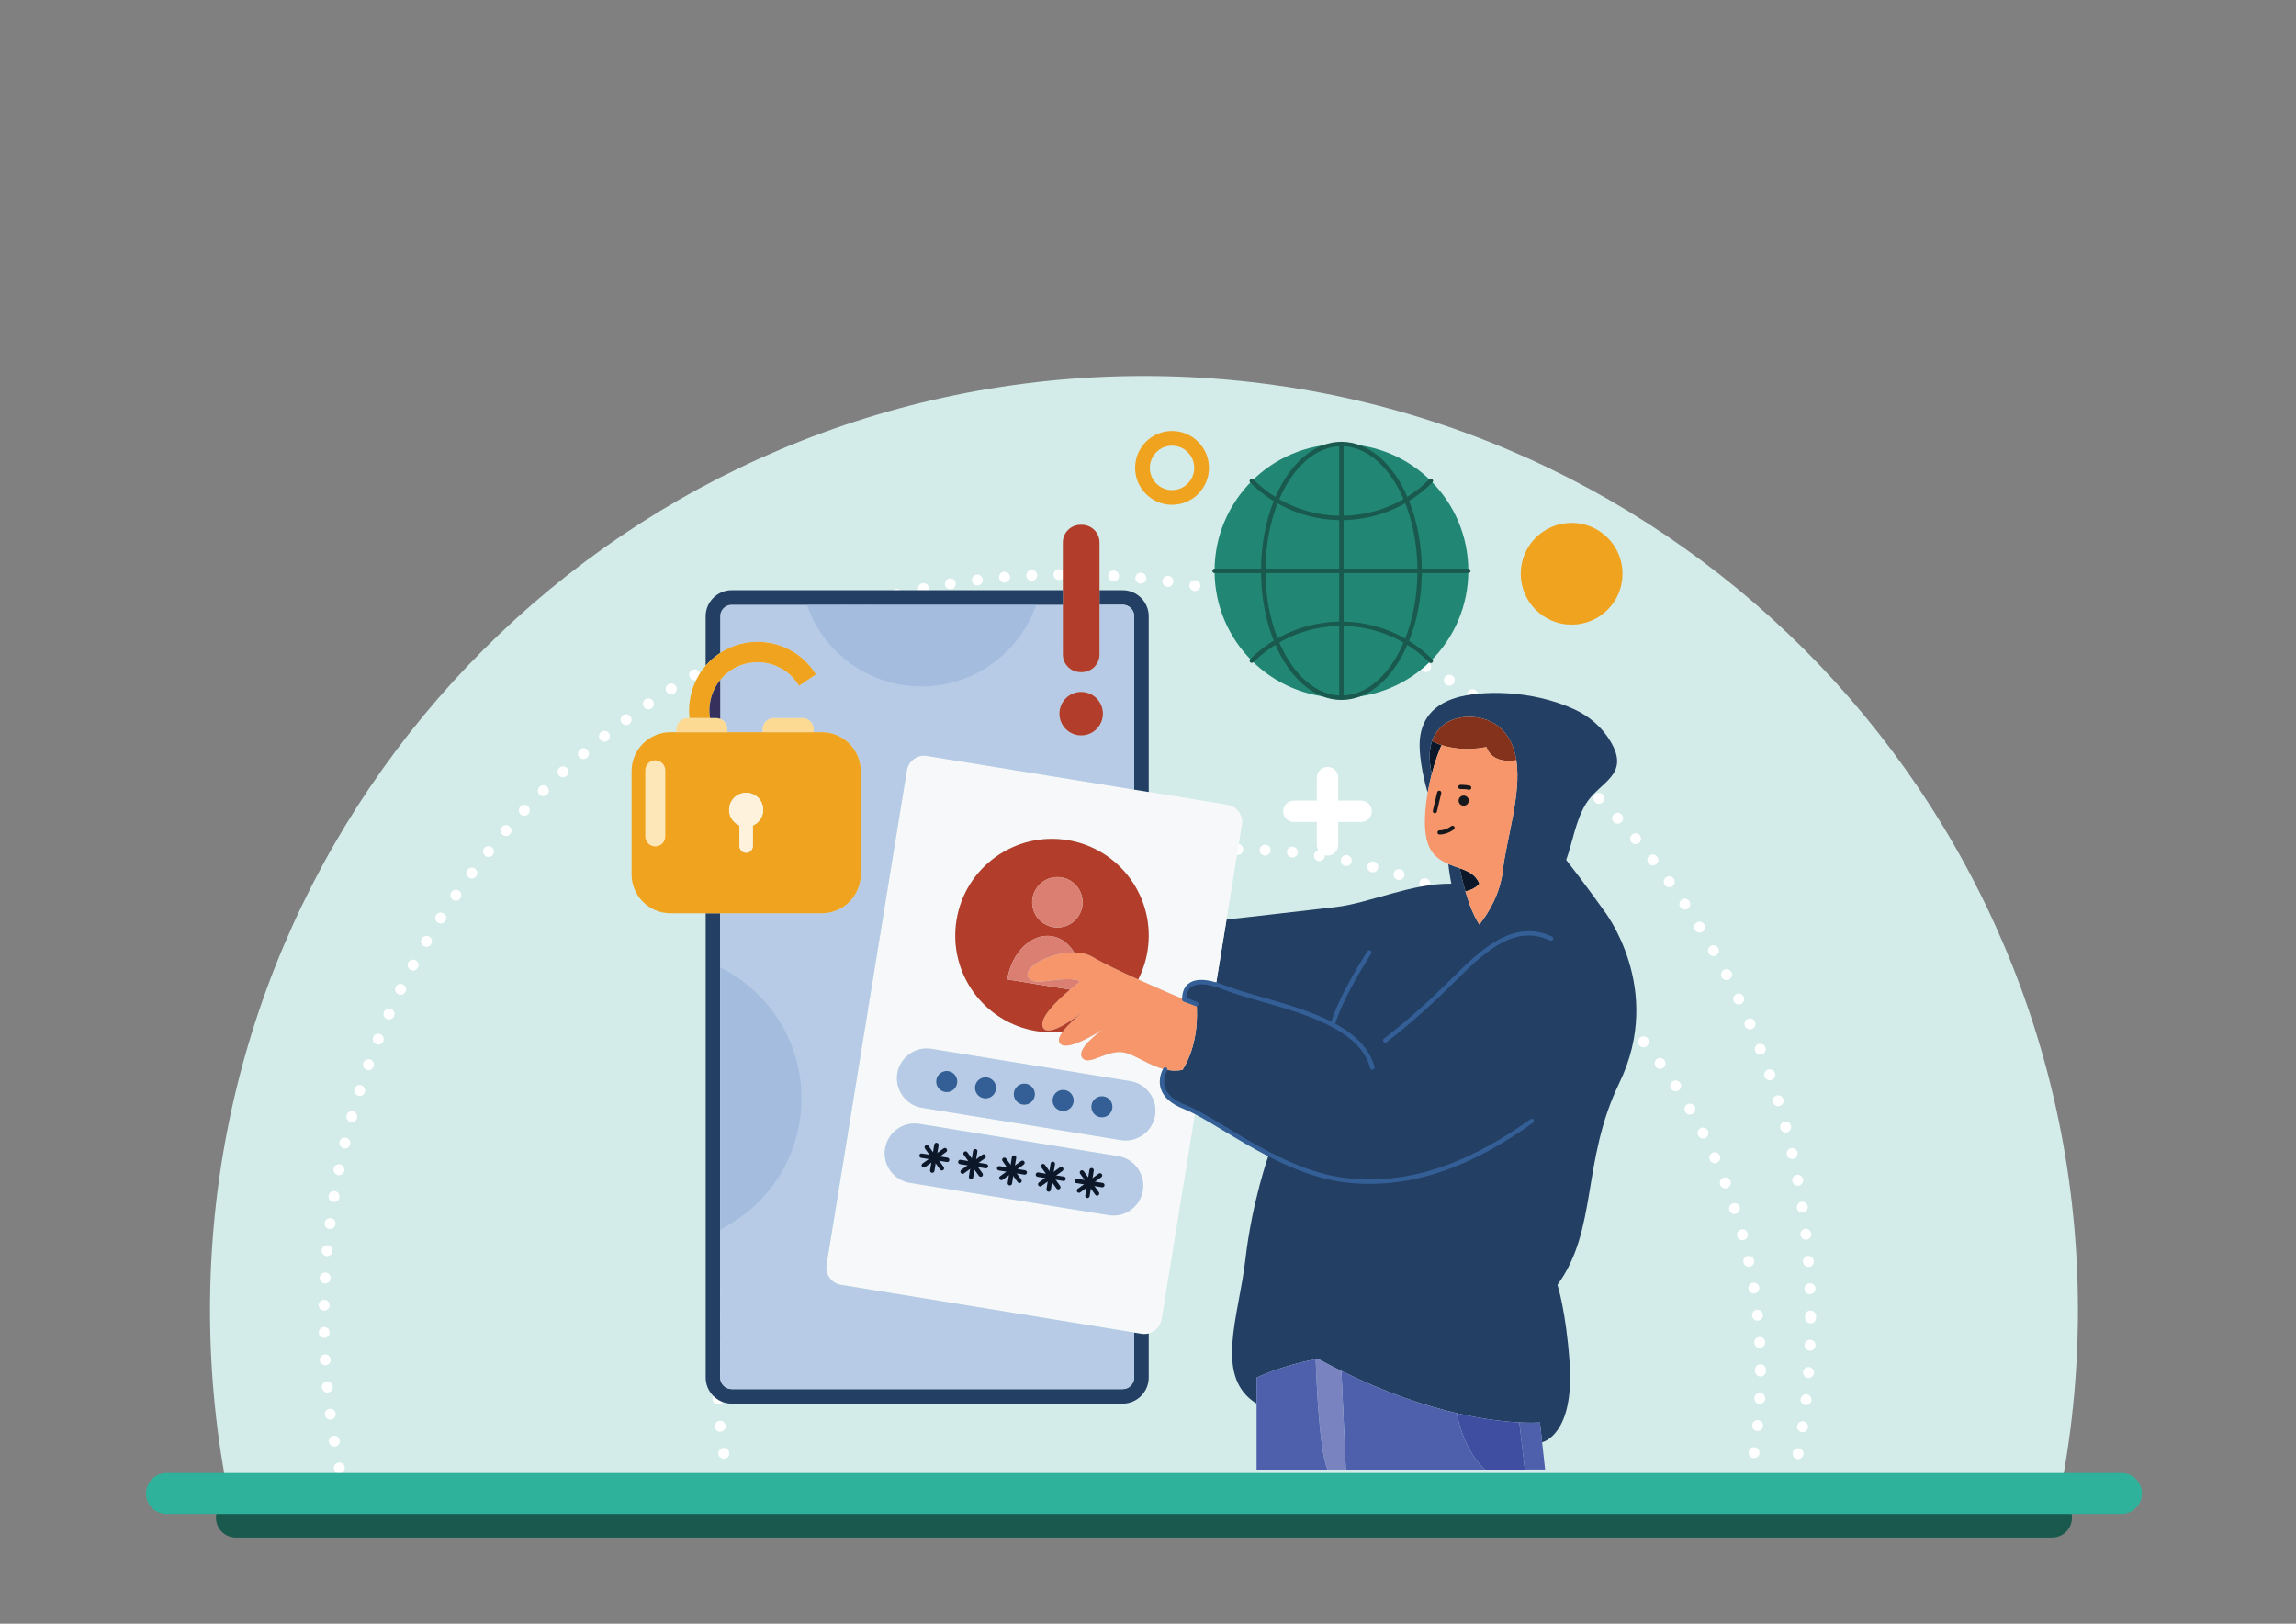<?xml version="1.0" encoding="UTF-8"?><svg xmlns="http://www.w3.org/2000/svg" xmlns:xlink="http://www.w3.org/1999/xlink" viewBox="0 0 841.89 595.28"><rect x="0" y="0" width="841.89" height="595.28" fill="#808080" stroke="none"/><defs><style>.cls-1,.cls-2,.cls-3,.cls-4,.cls-5,.cls-6,.cls-7,.cls-8,.cls-9{fill:none;}.cls-2{clip-path:url(#clippath-1);}.cls-3{isolation:isolate;}.cls-4{stroke-dasharray:0 0 0 10.01;}.cls-4,.cls-5,.cls-6,.cls-7,.cls-9{stroke-linecap:round;stroke-miterlimit:10;}.cls-4,.cls-7{stroke:#fff;stroke-width:4px;}.cls-10{fill:#f7f8f9;}.cls-11{fill:#f7966b;}.cls-12{fill:#fef2dc;}.cls-13{fill:#fff;}.cls-14{fill:#f0a31f;}.cls-15{fill:#fde6b7;}.cls-16{fill:#fdda93;}.cls-17{fill:#b7cbe6;}.cls-18{fill:#335f96;}.cls-19{fill:#b13d2a;}.cls-20,.cls-21,.cls-22{fill:#d3ece9;}.cls-23{fill:#dc7f73;}.cls-24{fill:#17181b;}.cls-25{fill:#233f64;}.cls-26{fill:#228674;}.cls-27{fill:#36305c;}.cls-28{fill:#3f4ea1;}.cls-29{fill:#0c1829;}.cls-30{fill:#19594e;}.cls-31{fill:#7883c0;}.cls-32{fill:#84321b;}.cls-33{fill:#4e5fab;}.cls-5{stroke:#17181b;stroke-width:1.53px;}.cls-21,.cls-22{mix-blend-mode:multiply;}.cls-6{stroke:#2fb29b;stroke-width:15px;}.cls-22{opacity:.44;}.cls-7{stroke-dasharray:0 0 0 10.01;}.cls-8{clip-path:url(#clippath);}.cls-34{fill:#94b2d8;opacity:.54;}.cls-9{stroke:#19594e;stroke-width:14.6px;}</style><clipPath id="clippath"><rect class="cls-1" x=".1" y="-.08" width="841.68" height="595.44"/></clipPath><clipPath id="clippath-1"><path class="cls-1" d="m761.93,480.3c0,26.62-3.03,52.53-8.78,77.4H85.79c-5.74-24.87-8.78-50.78-8.78-77.4,0-189.14,153.32-342.46,342.46-342.46s342.46,153.32,342.46,342.46Z"/></clipPath></defs><g class="cls-3"><g id="Background"><g class="cls-8"><g class="cls-2"><path class="cls-20" d="m761.93,480.3c0,26.62-3.03,52.53-8.78,77.4H85.79c-5.74-24.87-8.78-50.78-8.78-77.4,0-189.14,153.32-342.46,342.46-342.46s342.46,153.32,342.46,342.46Z"/><circle class="cls-22" cx="391.78" cy="482.17" r="270.8"/><circle class="cls-7" cx="391.36" cy="483.17" r="272.54"/><circle class="cls-21" cx="454.57" cy="501.96" r="190.03"/><circle class="cls-4" cx="454.27" cy="502.66" r="191.26"/></g><line class="cls-9" x1="86.49" y1="556.4" x2="752.45" y2="556.4"/><polyline class="cls-6" points="777.89 547.54 750.61 547.54 92.99 547.54 61.04 547.54"/></g><circle class="cls-14" cx="576.28" cy="210.35" r="18.66"/><path class="cls-13" d="m499.1,293.51h-8.41v-8.41c0-2.15-1.76-3.92-3.92-3.92s-3.92,1.76-3.92,3.92v8.41h-8.41c-2.15,0-3.92,1.76-3.92,3.92s1.76,3.92,3.92,3.92h8.41v8.41c0,2.15,1.76,3.92,3.92,3.92s3.92-1.76,3.92-3.92v-8.41h8.41c2.15,0,3.92-1.76,3.92-3.92s-1.76-3.92-3.92-3.92Z"/><path class="cls-14" d="m429.76,185.07c-7.46,0-13.54-6.07-13.54-13.54s6.07-13.54,13.54-13.54,13.54,6.07,13.54,13.54-6.07,13.54-13.54,13.54Zm0-21.68c-4.49,0-8.14,3.65-8.14,8.14s3.65,8.14,8.14,8.14,8.14-3.65,8.14-8.14-3.65-8.14-8.14-8.14Z"/><path class="cls-29" d="m527,277.19c-.72,2.01-1.39,4.22-1.99,6.51-1.15-4.97-.97-8.95.1-12.04,0,0,1.22.77,3.5,1.51h0c-.19.38-.36.76-.52,1.15-.37.9-.73,1.85-1.09,2.86Z"/><path class="cls-25" d="m438.76,368.06h-.12c-1.44-.52-2.88-1.08-4.31-1.64h0c-.03-.27-.94-9.23,11.53-5.44l3.89-23.9c-.01.09,27.43-3.08,39.94-4.53,12.51-1.44,27.84-8.79,42.48-8.57-.79-3.97-1.1-7.21-1.1-7.21,1.41.6,2.84,1.06,4.21,1.55,0,0,.7,3.84,2.05,8.48,1.2,4.12,2.92,8.88,5.13,12.14,3.48-4.43,7.66-11.38,8.63-20.04,1.25-11.18,6.81-27.71,4.91-40.21-.76-4.98-2.7-9.32-6.57-12.42-6.77-5.42-20.69-5.15-24.32,5.38-1.07,3.09-1.25,7.07-.1,12.04h0c-.59,2.23-1.1,4.55-1.51,6.86,0,0-2.73-8.58-2.95-16.66-.22-8.08,3.27-15.04,13.4-18.09,8.75-2.63,27.24-3.12,43.34,4.26,5.53,2.54,10.25,6.64,13.33,11.89,7.28,12.39-4.27,14.72-9.19,22.87-3.74,6.2-4.84,14.21-7.15,20.43,6.39,8.1,13.76,18.46,13.76,18.46,0,0,22.57,28.56,5.71,63.37-13.9,28.71-7.83,53.71-22.67,73.96,0,0,3.12,9.56,4.45,28.31,1.9,26.93-10.08,29.41-10.08,29.41l-.79-7.23h0c-1.57.08-4.11.13-7.53-.04-5.5-.28-13.29-1.14-23-3.4-11.56-2.7-25.84-7.39-42.26-15.46-2.83-1.39-5.72-2.88-8.67-4.48-.26.05-.52.09-.77.15-13.11,2.51-21.67,6.78-21.67,6.78v9.52c-15.77-9.79-6.52-31.82-4.08-53.03,2.45-21.22,8.61-38.42,8.61-38.42-10.57-5.47-19.91-11.88-27.01-15.53-1.41-.72-2.73-1.34-3.95-1.81-12.56-4.9-7.05-13.71-7.05-13.71,1.97.44,4.04.57,6.23.17l.06.04c5.63-8.91,5.55-19.63,5.19-24.25h0Z"/><path class="cls-33" d="m565.46,528.76l1.1,10.03h-7.44l-1.99-17.19v-.12c3.42.17,5.96.12,7.54.04h0s.79,7.24.79,7.24Z"/><path class="cls-28" d="m557.13,521.61l1.99,17.19h-14.69c-8.16-7.71-10.3-20.71-10.3-20.71,9.71,2.26,17.5,3.12,23,3.4v.12Z"/><path class="cls-32" d="m545.02,273.9c-7.4,1.45-13.04.38-16.4-.72h0c-2.28-.75-3.5-1.52-3.5-1.52,3.62-10.54,17.55-10.8,24.32-5.38,3.87,3.1,5.81,7.44,6.57,12.42-2.61.45-8.89.88-10.98-4.79h0Z"/><path class="cls-33" d="m544.44,538.8h-50.95l-1.62-36.17c16.42,8.07,30.7,12.76,42.26,15.46,0,0,2.15,13,10.3,20.71Z"/><path class="cls-29" d="m542.46,323.98s-1.52,2.04-4.94,2.77l-.19.05c-1.35-4.64-2.05-8.48-2.05-8.48,3.1,1.1,5.87,2.35,7.18,5.66Z"/><path class="cls-26" d="m538.4,209.29h-17.86c0-9.62-1.8-18.56-4.88-25.98,3.29-1.96,6.32-4.32,9.01-7.01,8.48,8.43,13.73,20.09,13.73,33Z"/><path class="cls-26" d="m538.4,209.29h0c0,12.9-5.25,24.57-13.73,33-2.7-2.69-5.72-5.05-9.01-7.01,3.08-7.42,4.88-16.36,4.88-25.98h17.85Z"/><path class="cls-11" d="m556,278.67c-2.61.45-8.89.88-10.98-4.79h0c-7.4,1.44-13.04.37-16.4-.73-.19.37-.36.76-.52,1.15-.37.9-.73,1.86-1.09,2.86-.72,2.01-1.39,4.22-2,6.52h0c-.59,2.23-1.1,4.55-1.51,6.87-1.54,8.72-1.61,17.49,1.63,21.8,1.67,2.22,3.76,3.48,5.94,4.42,1.41.6,2.84,1.06,4.21,1.55,3.1,1.1,5.87,2.35,7.18,5.66,0,0-1.52,2.04-4.94,2.77l-.19.05c1.2,4.13,2.92,8.88,5.13,12.15,3.48-4.43,7.66-11.38,8.63-20.04,1.25-11.18,6.82-27.72,4.91-40.23Z"/><path class="cls-26" d="m520.54,209.29h-28.67v-19.41c8.7-.01,16.83-2.4,23.79-6.57,3.08,7.42,4.88,16.36,4.88,25.98Z"/><path class="cls-26" d="m491.87,209.29h28.67c0,9.62-1.8,18.56-4.88,25.98-6.96-4.17-15.09-6.56-23.79-6.57v-19.41Z"/><path class="cls-26" d="m524.67,176.29c-2.7,2.69-5.72,5.05-9.01,7.01-5.15-12.39-13.88-20.54-23.78-20.54,12.79,0,24.39,5.17,32.8,13.53Z"/><path class="cls-26" d="m515.66,235.27c3.29,1.96,6.32,4.32,9.01,7.01-8.41,8.36-20.01,13.53-32.8,13.53,9.9,0,18.63-8.15,23.78-20.54Z"/><path class="cls-26" d="m491.88,162.77c9.9,0,18.63,8.15,23.78,20.54-6.96,4.17-15.09,6.56-23.79,6.57v-27.11h0Z"/><path class="cls-26" d="m515.66,235.27c-5.15,12.39-13.88,20.54-23.78,20.54h0v-27.11c8.7.01,16.83,2.4,23.79,6.57Z"/><path class="cls-31" d="m491.88,502.63l1.62,36.17h-6.71c-3.31-7.41-4.28-38.13-4.35-40.51.25-.05.51-.1.77-.15,2.95,1.6,5.84,3.09,8.67,4.48Z"/><path class="cls-26" d="m491.87,228.7v27.11h-.01c-9.92,0-18.66-8.18-23.8-20.6h0c6.95-4.14,15.07-6.51,23.75-6.51h.06Z"/><path class="cls-26" d="m491.87,209.29v19.41h-.06c-8.68,0-16.8,2.37-23.75,6.51h0c-3.07-7.41-4.86-16.33-4.86-25.92h28.67Z"/><path class="cls-26" d="m491.87,189.88v19.41h-28.67c0-9.6,1.79-18.51,4.86-25.92h0c6.95,4.14,15.07,6.51,23.75,6.51h.06Z"/><path class="cls-26" d="m491.87,162.77v27.11h-.06c-8.68,0-16.8-2.37-23.75-6.51h0c5.15-12.42,13.89-20.6,23.8-20.6h.01Z"/><path class="cls-33" d="m486.78,538.8h-26.02v-33.72s8.57-4.28,21.67-6.78c.07,2.37,1.04,33.1,4.35,40.51Z"/><path class="cls-26" d="m459.01,176.36c8.41-8.39,20.02-13.59,32.85-13.59-9.92,0-18.66,8.18-23.8,20.6-3.31-1.96-6.34-4.32-9.05-7.01Z"/><path class="cls-26" d="m491.86,255.81c-12.83,0-24.45-5.2-32.85-13.59,2.71-2.69,5.74-5.05,9.05-7.01,5.15,12.42,13.89,20.6,23.8,20.6Z"/><path class="cls-26" d="m468.06,183.37c-3.07,7.41-4.86,16.33-4.86,25.92h-17.85c0-12.87,5.22-24.51,13.66-32.93,2.71,2.69,5.74,5.05,9.05,7.01Z"/><path class="cls-26" d="m463.2,209.29c0,9.6,1.79,18.51,4.86,25.92-3.31,1.96-6.34,4.32-9.05,7.01-8.44-8.42-13.66-20.06-13.66-32.93h17.85Z"/><path class="cls-10" d="m450.11,295.05c3.47.56,5.84,3.87,5.27,7.33l-5.63,34.69-3.89,23.9c-12.48-3.78-11.56,5.17-11.53,5.43-2.02-.79-4.03-1.63-6.03-2.49-3.22-1.4-7.08-3.09-10.93-4.84,1.62-3.19,2.79-6.68,3.39-10.4,3.14-19.33-9.99-37.55-29.32-40.7-19.34-3.14-37.56,9.98-40.7,29.32-3.14,19.33,9.99,37.56,29.32,40.7,3.25.53,6.46.6,9.58.25-1,1.39-1.57,2.66-1.28,3.6,1.5,4.84,14.71-3.59,16.32-4.63-1.34.95-10.71,7.68-7.58,10.86,2.52,2.56,9.02-3.28,14.81-2.28,4.35.75,9.41,4.94,15.39,6.28,0,0-5.52,8.81,7.05,13.71,1.22.47,2.54,1.09,3.95,1.81l-12.36,76.09c-.42,2.57-2.33,4.53-4.71,5.16-.84.22-1.73.27-2.63.12l-2.7-.44-107.53-17.49c-3.47-.56-5.85-3.86-5.28-7.33l29.46-181.31c.57-3.47,3.87-5.84,7.34-5.28l76.02,12.35,5.33.87,28.9,4.7Zm-26.57,113.88c.97-5.94-3.11-11.59-9.05-12.56l-72.93-11.85c-.59-.1-1.17-.14-1.75-.14-5.26,0-9.94,3.83-10.8,9.18-.97,5.94,3.11,11.59,9.05,12.56l72.93,11.85c.59.1,1.17.14,1.75.14,5.26,0,9.94-3.83,10.8-9.18Zm-4.47,27.5c.97-5.94-3.11-11.59-9.05-12.55l-72.93-11.86c-.59-.1-1.17-.14-1.75-.14-5.26,0-9.94,3.83-10.8,9.19-.97,5.94,3.11,11.59,9.04,12.56l72.94,11.85c.59.1,1.17.14,1.75.14,5.26,0,9.94-3.83,10.8-9.19Z"/><path class="cls-11" d="m399.27,369.24s-.02.02-.04.04c.02-.02.03-.03.04-.04Zm-2.65,2.1c1.35-1.03,2.32-1.82,2.58-2.05-.27.2-1.28.97-2.58,2.05Zm-.82-11.3l-.31-.56c-5.18-1.53-12.06.88-15.91.29-1.3-.2-2.26-.75-2.69-1.92-1.28-3.54,8.56-8.77,16.97-8.68,2.53.03,4.93.53,6.87,1.7,3.42,2.08,10.03,5.22,16.63,8.21,3.86,1.75,7.71,3.44,10.93,4.84,2,.86,4.01,1.7,6.03,2.49h0c1.43.57,2.87,1.13,4.31,1.66h.12s0-.01,0-.01c.36,4.62.44,15.33-5.19,24.25l-.06-.04c-2.18.4-4.25.28-6.23-.17-5.98-1.34-11.04-5.53-15.39-6.28-5.79-1-12.29,4.84-14.81,2.28-3.13-3.18,6.24-9.92,7.58-10.86-1.61,1.05-14.82,9.47-16.32,4.63-.29-.94.28-2.22,1.28-3.6,1.72-2.37,4.72-5.05,6.92-6.87-4.42,3.34-12.78,8.98-14.21,5.06-1.22-3.35,5.11-9.51,10.03-13.65,1.29-1.09,2.49-2.03,3.43-2.76Z"/><path class="cls-17" d="m414.49,396.38c5.94.97,10.01,6.62,9.05,12.56-.87,5.35-5.54,9.18-10.8,9.18-.58,0-1.16-.04-1.75-.14l-72.93-11.85c-5.94-.97-10.01-6.62-9.05-12.56.87-5.35,5.54-9.18,10.8-9.18.58,0,1.16.04,1.75.14l72.93,11.85Zm-6.62,10.01c.35-2.11-1.09-4.11-3.21-4.45-2.11-.35-4.11,1.09-4.45,3.21-.35,2.11,1.09,4.11,3.21,4.45,2.12.35,4.11-1.09,4.45-3.21Zm-14.22-2.31c.35-2.12-1.09-4.11-3.21-4.45-2.12-.35-4.11,1.09-4.45,3.21-.35,2.11,1.09,4.11,3.21,4.45,2.11.35,4.11-1.09,4.45-3.21Zm-14.22-2.31c.34-2.11-1.09-4.11-3.21-4.45-2.12-.35-4.11,1.09-4.45,3.21-.35,2.11,1.09,4.11,3.21,4.45,2.11.35,4.11-1.09,4.45-3.21Zm-14.23-2.31c.35-2.11-1.09-4.11-3.21-4.45-2.11-.34-4.11,1.09-4.45,3.21-.34,2.12,1.09,4.11,3.21,4.45,2.12.35,4.11-1.09,4.45-3.21Zm-14.22-2.31c.35-2.11-1.09-4.11-3.21-4.45-2.11-.35-4.11,1.09-4.45,3.21-.35,2.11,1.09,4.11,3.21,4.45,2.12.34,4.11-1.09,4.45-3.21Z"/><path class="cls-25" d="m421.21,488.86v16.18c0,5.25-4.3,9.55-9.55,9.55h-143.35c-5.25,0-9.55-4.3-9.55-9.55v-170.22h5.32v170.22c0,2.33,1.89,4.22,4.23,4.22h143.35c2.33,0,4.22-1.89,4.22-4.22v-16.49l2.7.44c.9.15,1.79.09,2.63-.12Z"/><path class="cls-25" d="m421.21,225.93v64.43l-5.33-.87v-63.56c0-2.33-1.89-4.22-4.22-4.22h-8.49v-5.33h8.49c5.25,0,9.55,4.3,9.55,9.55Z"/><path class="cls-19" d="m391.43,307.99c19.33,3.14,32.46,21.36,29.32,40.7-.6,3.72-1.77,7.21-3.39,10.4-6.6-2.99-13.2-6.13-16.63-8.21-1.94-1.17-4.34-1.68-6.87-1.7-1.91-3.19-4.76-5.4-8.16-5.95-7.42-1.21-14.74,5.88-16.36,15.84l10.09,1.64,12.94,2.1c-4.93,4.15-11.26,10.3-10.03,13.65,1.43,3.92,9.8-1.72,14.21-5.06-2.2,1.82-5.2,4.5-6.92,6.87-3.12.35-6.33.27-9.58-.25-19.33-3.14-32.46-21.37-29.32-40.7,3.14-19.34,21.36-32.46,40.7-29.32Zm5.41,24.29c.82-5.04-2.6-9.79-7.63-10.61-5.04-.82-9.79,2.6-10.61,7.64-.82,5.04,2.6,9.78,7.64,10.6,5.04.82,9.78-2.6,10.6-7.63Z"/><path class="cls-17" d="m410.02,423.89c5.94.97,10.01,6.62,9.05,12.55-.87,5.35-5.54,9.19-10.8,9.19-.58,0-1.16-.04-1.75-.14l-72.94-11.85c-5.94-.97-10.01-6.62-9.04-12.56.87-5.35,5.54-9.19,10.8-9.19.58,0,1.16.04,1.75.14l72.93,11.86Z"/><path class="cls-17" d="m332.53,282.42c.57-3.47,3.87-5.84,7.34-5.28l76.02,12.35v-63.56c0-2.33-1.89-4.22-4.22-4.22h-8.49v18.25c0,3.56-2.91,6.47-6.47,6.47h-.52c-3.56,0-6.47-2.91-6.47-6.47v-18.25h-121.41c-2.33,0-4.23,1.89-4.23,4.22v13.46c7.14-4.66,15.85-5.21,23.25-2.19,4.44,1.81,8.41,4.91,11.28,9.17.2.29.38.58.56.88l-6.18,4.17c-.17-.3-.36-.59-.56-.88-3.15-4.67-8.18-7.36-13.43-7.72-3.8-.28-7.71.68-11.11,2.98-1.48,1-2.76,2.18-3.82,3.5v14.24c1.53.59,2.62,2.08,2.62,3.81v1.09h12.96v-1.09c0-2.24,1.84-4.08,4.08-4.08h10.51c2.25,0,4.08,1.84,4.08,4.08v1.09h3.04c7.83,0,14.24,6.41,14.24,14.24v37.9c0,7.83-6.41,14.24-14.24,14.24h-37.29v170.22c0,2.33,1.89,4.22,4.23,4.22h143.35c2.33,0,4.22-1.89,4.22-4.22v-16.49l-107.53-17.49c-3.47-.56-5.85-3.86-5.28-7.33l29.46-181.31Zm63.92-28.74c4.4,0,7.98,3.57,7.98,7.98s-3.57,7.97-7.98,7.97-7.98-3.57-7.98-7.97,3.57-7.98,7.98-7.98Z"/><path class="cls-18" d="m404.66,401.94c2.12.34,3.55,2.33,3.21,4.45-.35,2.12-2.33,3.55-4.45,3.21-2.11-.34-3.55-2.33-3.21-4.45.35-2.12,2.34-3.55,4.45-3.21Z"/><path class="cls-19" d="m403.17,221.71v18.25c0,3.56-2.91,6.47-6.47,6.47h-.52c-3.56,0-6.47-2.91-6.47-6.47v-41.09c0-3.56,2.91-6.47,6.47-6.47h.52c3.56,0,6.47,2.91,6.47,6.47v22.85Z"/><path class="cls-19" d="m396.44,253.67c4.4,0,7.98,3.57,7.98,7.98s-3.57,7.97-7.98,7.97-7.98-3.57-7.98-7.97,3.57-7.98,7.98-7.98Z"/><path class="cls-23" d="m389.2,321.67c5.04.82,8.45,5.56,7.63,10.61-.82,5.04-5.56,8.45-10.6,7.63-5.04-.82-8.46-5.56-7.64-10.6.82-5.04,5.56-8.46,10.61-7.64Z"/><path class="cls-23" d="m395.49,359.48l.31.56c-.94.73-2.14,1.67-3.43,2.76l-12.94-2.1.15-.93c3.85.59,10.72-1.82,15.91-.29Z"/><path class="cls-23" d="m393.86,349.17c-8.42-.09-18.26,5.14-16.97,8.68.43,1.17,1.39,1.72,2.69,1.92l-.15.93-10.09-1.64c1.62-9.96,8.94-17.05,16.36-15.84,3.41.55,6.25,2.76,8.16,5.95Z"/><path class="cls-18" d="m390.44,399.62c2.11.35,3.55,2.33,3.21,4.45-.35,2.11-2.34,3.55-4.45,3.21-2.11-.35-3.55-2.34-3.21-4.45.35-2.12,2.33-3.55,4.45-3.21Z"/><path class="cls-25" d="m389.72,216.38v5.33h-121.41c-2.33,0-4.23,1.89-4.23,4.22v13.46c-.12.08-.23.15-.35.23-1.89,1.28-3.55,2.77-4.98,4.42v-18.11c0-5.25,4.3-9.55,9.55-9.55h121.41Z"/><path class="cls-18" d="m376.22,397.31c2.11.35,3.55,2.34,3.21,4.45-.35,2.11-2.34,3.55-4.45,3.21-2.12-.35-3.55-2.34-3.21-4.45.34-2.11,2.33-3.55,4.45-3.21Z"/><path class="cls-18" d="m361.99,395c2.12.35,3.55,2.34,3.21,4.45-.34,2.12-2.33,3.55-4.45,3.21-2.11-.35-3.55-2.33-3.21-4.45.35-2.11,2.34-3.55,4.45-3.21Z"/><path class="cls-18" d="m347.76,392.69c2.11.34,3.55,2.33,3.21,4.45-.35,2.12-2.33,3.55-4.45,3.21-2.11-.35-3.55-2.34-3.21-4.45.35-2.12,2.34-3.55,4.45-3.21Z"/><path class="cls-14" d="m315.61,282.68v37.9c0,7.83-6.41,14.24-14.24,14.24h-55.54c-7.83,0-14.24-6.41-14.24-14.24v-37.9c0-7.83,6.41-14.24,14.24-14.24h55.54c7.83,0,14.24,6.41,14.24,14.24Zm-39.57,19.96c2.24-.95,3.81-3.17,3.81-5.76,0-3.46-2.8-6.25-6.25-6.25s-6.25,2.8-6.25,6.25c0,2.59,1.57,4.8,3.81,5.76v7.55c0,1.34,1.1,2.44,2.44,2.44.67,0,1.28-.27,1.72-.72.44-.44.72-1.06.72-1.73v-7.55Z"/><path class="cls-14" d="m299.17,247.25l-6.18,4.17c-.17-.3-.36-.59-.56-.88-3.15-4.67-8.18-7.36-13.43-7.72-3.8-.27-7.71.68-11.11,2.98-1.48,1-2.76,2.18-3.82,3.5-1.39,1.71-2.42,3.64-3.08,5.69-.86,2.65-1.09,5.49-.64,8.28h-7.52c-.21-1.85-.21-3.7,0-5.54.54-4.98,2.56-9.78,5.92-13.68h0c1.42-1.66,3.08-3.15,4.98-4.43.11-.08.23-.15.35-.23,7.14-4.66,15.85-5.21,23.25-2.19,4.44,1.81,8.41,4.91,11.28,9.17.2.29.38.58.56.88Z"/><path class="cls-16" d="m298.34,267.35v1.09h-18.68v-1.09c0-2.24,1.84-4.08,4.08-4.08h10.51c2.25,0,4.08,1.84,4.08,4.08Z"/><path class="cls-12" d="m279.85,296.88c0,2.59-1.57,4.8-3.81,5.76v7.55c0,.67-.27,1.28-.72,1.73-.44.44-1.05.72-1.72.72-1.34,0-2.44-1.1-2.44-2.44v-7.55c-2.24-.95-3.81-3.17-3.81-5.76,0-3.46,2.8-6.25,6.25-6.25s6.25,2.8,6.25,6.25Z"/><path class="cls-16" d="m266.7,267.35v1.09h-18.67v-1.09c0-2.24,1.83-4.08,4.07-4.08h10.52c.51,0,1.01.1,1.46.27,1.53.59,2.62,2.08,2.62,3.81Z"/><path class="cls-27" d="m264.08,263.53h0c-.45-.17-.95-.27-1.46-.27h-2.25c-.45-2.78-.22-5.62.64-8.28.66-2.05,1.69-3.98,3.08-5.69v14.23Z"/><path class="cls-15" d="m240.28,310.31h0c-2.02,0-3.67-1.65-3.67-3.67v-24.23c0-2.02,1.65-3.67,3.67-3.67h0c2.02,0,3.67,1.65,3.67,3.67v24.23c0,2.02-1.65,3.67-3.67,3.67Z"/><path class="cls-34" d="m379.94,221.71c-6.01,17.44-22.56,29.96-42.04,29.96s-36.03-12.52-42.04-29.96h84.08Z"/><path class="cls-34" d="m293.89,402.71c0,21.05-12.14,39.27-29.81,48.03v-96.07c17.66,8.76,29.81,26.98,29.81,48.04Z"/><path class="cls-18" d="m438.64,368.88c-.09,0-.19-.02-.28-.05-1.29-.47-2.66-1-4.33-1.66-.42-.16-.62-.63-.46-1.05.16-.42.63-.62,1.05-.46,1.66.65,3.02,1.18,4.3,1.65.42.15.63.62.48,1.04-.12.33-.43.53-.76.53Z"/><path class="cls-30" d="m491.87,190.69h-.06c-8.51,0-16.85-2.28-24.11-6.6-.02,0-.04-.02-.06-.03-3.33-1.97-6.43-4.37-9.21-7.13-.32-.31-.32-.83,0-1.14.31-.32.83-.32,1.14,0,2.67,2.65,5.64,4.96,8.84,6.86.02,0,.04.02.06.03,7.03,4.19,15.1,6.4,23.34,6.4h.06c8.25-.01,16.33-2.24,23.37-6.46,3.21-1.91,6.19-4.23,8.86-6.89.32-.32.83-.31,1.14,0,.32.32.32.83,0,1.14-2.76,2.75-5.85,5.15-9.17,7.14-7.29,4.36-15.66,6.68-24.2,6.69Z"/><path class="cls-30" d="m524.67,243.09c-.21,0-.41-.08-.57-.24-2.66-2.66-5.64-4.98-8.86-6.89-7.04-4.22-15.12-6.45-23.37-6.46h-.06c-8.24,0-16.31,2.21-23.34,6.4-.02.01-.04.02-.06.03-3.21,1.91-6.18,4.22-8.84,6.86-.32.31-.83.31-1.14,0-.31-.32-.31-.83,0-1.14,2.76-2.74,5.86-5.14,9.2-7.13.02-.01.04-.02.06-.03,7.26-4.31,15.6-6.59,24.11-6.59h.06c8.55.01,16.91,2.32,24.2,6.69,3.33,1.98,6.41,4.38,9.17,7.14.32.32.32.83,0,1.14-.16.16-.36.24-.57.24Z"/><path class="cls-30" d="m491.88,256.62c-9.92,0-19.09-7.89-24.57-21.1-3.22-7.77-4.92-16.84-4.92-26.23s1.7-18.46,4.92-26.23c5.47-13.21,14.65-21.1,24.55-21.1,9.9,0,19.07,7.87,24.55,21.04,3.24,7.78,4.95,16.88,4.95,26.29s-1.71,18.51-4.95,26.29c-5.47,13.17-14.64,21.03-24.53,21.04Zm0-93.05c-9.24,0-17.86,7.52-23.07,20.1-3.14,7.58-4.8,16.43-4.8,25.61s1.66,18.04,4.8,25.61c5.22,12.58,13.83,20.1,23.06,20.1,9.23,0,17.84-7.5,23.05-20.04,3.16-7.59,4.82-16.47,4.82-25.67s-1.67-18.08-4.82-25.67c-5.21-12.55-13.83-20.04-23.04-20.04Z"/><path class="cls-30" d="m538.4,210.1h-93.05c-.45,0-.81-.36-.81-.81s.36-.81.81-.81h93.05c.45,0,.81.36.81.81s-.36.81-.81.81Z"/><path class="cls-30" d="m491.87,256.62c-.45,0-.81-.36-.81-.81v-93.05c0-.45.36-.81.81-.81s.81.36.81.81v93.05c0,.45-.36.81-.81.81Z"/><path class="cls-18" d="m503.19,392.19c-.36,0-.69-.24-.78-.61-.91-3.55-2.87-6.68-6-9.57-2.15-1.99-4.9-3.87-8.15-5.59-7.73-4.1-17.39-6.86-25.91-9.29-5.16-1.47-10.03-2.87-13.85-4.38-1.07-.42-2.01-.75-2.87-1.01-.43-.13-.67-.58-.54-1.01.13-.43.57-.67,1.01-.54.9.27,1.89.61,3,1.05,3.74,1.48,8.58,2.87,13.7,4.33,8.6,2.46,18.34,5.24,26.23,9.42,3.38,1.78,6.24,3.74,8.49,5.83,3.31,3.06,5.49,6.55,6.47,10.35.11.43-.15.87-.58.98-.07.02-.14.03-.2.03Z"/><path class="cls-18" d="m434.33,367.22c-.43,0-.78-.33-.81-.75-.04-.4-.3-3.7,2.12-5.73,2.16-1.81,5.67-1.99,10.45-.54.43.13.67.58.54,1.01-.13.43-.58.67-1.01.54-4.16-1.26-7.25-1.18-8.94.23-1.86,1.56-1.56,4.31-1.56,4.33,0,.03,0,.06,0,.1,0,.45-.36.81-.81.81Z"/><path class="cls-18" d="m502.23,434.02c-2.88,0-5.76-.16-8.65-.49-8.61-.97-17.98-4.14-28.66-9.67-5.77-2.99-11.23-6.28-16.05-9.19-3.99-2.41-7.75-4.68-10.96-6.33-1.47-.75-2.74-1.34-3.87-1.78-4.51-1.76-7.32-4.22-8.35-7.32-1.31-3.96.81-7.42.91-7.57.24-.38.74-.49,1.11-.26.38.24.49.73.26,1.11h0s-1.82,2.99-.74,6.22c.87,2.61,3.36,4.73,7.39,6.3,1.19.46,2.51,1.06,4.03,1.85,3.26,1.68,7.05,3.96,11.06,6.39,4.79,2.9,10.23,6.18,15.95,9.14,10.5,5.44,19.69,8.55,28.1,9.5,17.21,1.93,34.37-2.02,52.44-12.07,4.83-2.68,9.87-5.89,14.99-9.54.36-.26.87-.17,1.13.19.26.36.17.87-.19,1.13-5.17,3.68-10.27,6.93-15.15,9.64-15.36,8.55-30.09,12.75-44.76,12.75Z"/><path class="cls-18" d="m507.93,382.24c-.25,0-.49-.11-.65-.32-.27-.36-.19-.86.16-1.13.1-.07,10.04-7.55,21.56-18.8.96-.94,1.93-1.9,2.91-2.87,10.63-10.55,22.68-22.51,37.17-15.78.4.19.58.67.39,1.07-.19.41-.67.58-1.07.39-13.46-6.25-24.59,4.79-35.34,15.46-.98.97-1.95,1.93-2.91,2.88-11.6,11.33-21.62,18.86-21.72,18.94-.15.11-.32.16-.48.16Z"/><path class="cls-18" d="m488.64,376.53c-.07,0-.15-.01-.23-.03-.43-.12-.68-.57-.55-1,3.12-10.77,13.14-26.12,13.57-26.77.25-.37.75-.48,1.12-.23.37.24.48.75.23,1.12-.1.16-10.31,15.79-13.37,26.33-.1.35-.43.58-.78.58Z"/><path class="cls-29" d="m341.84,429.96s-.09,0-.13-.01c-.44-.07-.74-.49-.67-.93l1.53-9.39c.07-.44.48-.74.93-.67.44.07.74.49.67.93l-1.53,9.39c-.06.4-.41.68-.8.68Z"/><path class="cls-29" d="m347.3,426.03s-.09,0-.13-.01l-9.4-1.53c-.44-.07-.74-.49-.67-.93.07-.44.48-.74.93-.67l9.4,1.53c.44.07.74.49.67.93-.06.4-.41.68-.8.68Z"/><path class="cls-29" d="m338.74,428.05c-.25,0-.5-.12-.66-.34-.26-.36-.18-.87.18-1.13l7.73-5.56c.36-.26.87-.18,1.13.18.26.36.18.87-.18,1.13l-7.73,5.56c-.14.1-.31.15-.47.15Z"/><path class="cls-29" d="m345.38,429.13c-.25,0-.5-.12-.66-.34l-5.56-7.72c-.26-.36-.18-.87.18-1.13.36-.26.87-.18,1.13.18l5.56,7.72c.26.36.18.87-.18,1.13-.14.1-.31.15-.47.15Z"/><path class="cls-29" d="m356.06,432.28s-.09,0-.13-.01c-.44-.07-.74-.49-.67-.93l.76-4.7c.07-.44.48-.74.93-.67.44.07.74.49.67.93l-.76,4.7c-.06.4-.41.68-.8.68Z"/><path class="cls-29" d="m356.83,427.57s-.09,0-.13-.01c-.44-.07-.74-.49-.67-.93l.76-4.7c.07-.44.49-.74.93-.67.44.07.74.49.67.93l-.76,4.7c-.06.4-.41.68-.8.68Z"/><path class="cls-29" d="m356.83,427.57s-.09,0-.13-.01l-4.7-.76c-.44-.07-.74-.49-.67-.93.07-.44.49-.74.93-.67l4.7.76c.44.07.74.49.67.93-.06.4-.41.68-.8.68Z"/><path class="cls-29" d="m361.52,428.34s-.09,0-.13-.01l-4.69-.76c-.44-.07-.74-.49-.67-.93.07-.44.49-.74.93-.67l4.69.76c.44.07.74.49.67.93-.06.4-.41.68-.8.68Z"/><path class="cls-29" d="m352.97,430.36c-.25,0-.5-.12-.66-.34-.26-.36-.18-.87.18-1.13l3.85-2.78s.06-.04.09-.05l3.78-2.73c.36-.26.87-.18,1.13.18.26.36.18.87-.18,1.13l-3.86,2.78s-.06.04-.09.05l-3.78,2.73c-.14.1-.31.15-.47.15Z"/><path class="cls-29" d="m359.61,431.44c-.25,0-.5-.12-.66-.34l-2.78-3.86s-.03-.04-.04-.06l-2.74-3.8c-.26-.36-.18-.87.18-1.13.36-.26.87-.18,1.13.18l2.78,3.86s.03.04.04.06l2.74,3.81c.26.36.18.87-.18,1.13-.14.1-.31.15-.47.15Z"/><path class="cls-29" d="m370.29,434.59s-.09,0-.13-.01c-.44-.07-.74-.49-.67-.93l1.53-9.4c.07-.44.49-.74.93-.67.44.07.74.49.67.93l-1.53,9.4c-.06.4-.41.68-.8.68Z"/><path class="cls-29" d="m375.75,430.65s-.09,0-.13-.01l-9.39-1.53c-.44-.07-.74-.49-.67-.93.07-.44.49-.74.93-.67l9.39,1.53c.44.07.74.49.67.93-.06.4-.41.68-.8.68Z"/><path class="cls-29" d="m367.19,432.67c-.25,0-.5-.12-.66-.34-.26-.36-.18-.87.18-1.13l7.72-5.56c.36-.26.87-.18,1.13.18.26.36.18.87-.18,1.13l-7.72,5.56c-.14.1-.31.15-.47.15Z"/><path class="cls-29" d="m373.83,433.75c-.25,0-.5-.12-.66-.34l-5.56-7.73c-.26-.36-.18-.87.18-1.13.36-.26.87-.18,1.13.18l5.56,7.73c.26.36.18.87-.18,1.13-.14.1-.31.15-.47.15Z"/><path class="cls-29" d="m384.51,436.9s-.09,0-.13-.01c-.44-.07-.74-.49-.67-.93l.76-4.69c.07-.44.49-.74.93-.67.44.07.74.49.67.93l-.76,4.69c-.06.4-.41.68-.8.68Z"/><path class="cls-29" d="m385.28,432.2s-.09,0-.13-.01c-.44-.07-.74-.49-.67-.93l.76-4.7c.07-.44.49-.74.93-.67.44.07.74.49.67.93l-.76,4.7c-.06.4-.41.68-.8.68Z"/><path class="cls-29" d="m385.27,432.2s-.09,0-.13-.01l-4.7-.76c-.44-.07-.74-.49-.67-.93.07-.44.48-.74.93-.67l4.7.76c.44.07.74.49.67.93-.06.4-.41.68-.8.68Z"/><path class="cls-29" d="m389.98,432.97s-.09,0-.13-.01l-4.7-.76c-.44-.07-.74-.49-.67-.93.07-.44.48-.74.93-.67l4.7.76c.44.07.74.49.67.93-.06.4-.41.68-.8.68Z"/><path class="cls-29" d="m381.41,434.98c-.25,0-.5-.12-.66-.34-.26-.36-.18-.87.18-1.13l3.86-2.78s.04-.03.06-.04l3.8-2.74c.36-.26.87-.18,1.13.18.26.36.18.87-.18,1.13l-3.86,2.78s-.04.03-.06.04l-3.81,2.74c-.14.1-.31.15-.47.15Z"/><path class="cls-29" d="m388.06,436.06c-.25,0-.5-.12-.66-.34l-2.78-3.86s-.03-.04-.04-.06l-2.74-3.81c-.26-.36-.18-.87.18-1.13.36-.26.87-.18,1.13.18l2.78,3.86s.03.04.04.06l2.74,3.8c.26.36.18.87-.18,1.13-.14.1-.31.15-.47.15Z"/><path class="cls-29" d="m398.74,439.21s-.09,0-.13-.01c-.44-.07-.74-.49-.67-.93l.77-4.7c.07-.44.49-.74.93-.67.44.07.74.49.67.93l-.77,4.7c-.06.4-.41.68-.8.68Z"/><path class="cls-29" d="m399.5,434.51s-.09,0-.13-.01c-.44-.07-.74-.49-.67-.93l.76-4.69c.07-.44.49-.74.93-.67.44.07.74.49.67.93l-.76,4.69c-.06.4-.41.68-.8.68Z"/><path class="cls-29" d="m404.2,435.28s-.09,0-.13-.01l-9.4-1.53c-.44-.07-.74-.49-.67-.93.07-.44.48-.74.93-.67l9.4,1.53c.44.07.74.49.67.93-.06.4-.41.68-.8.68Z"/><path class="cls-29" d="m395.64,437.3c-.25,0-.5-.12-.66-.34-.26-.36-.18-.87.18-1.13l3.87-2.78c.36-.26.87-.18,1.13.18.26.36.18.87-.18,1.13l-3.87,2.78c-.14.1-.31.15-.47.15Z"/><path class="cls-29" d="m399.5,434.51c-.25,0-.5-.12-.66-.34-.26-.36-.18-.87.18-1.13l3.86-2.78c.36-.26.87-.18,1.13.18.26.36.18.87-.18,1.13l-3.86,2.78c-.14.1-.31.15-.47.15Z"/><path class="cls-29" d="m402.28,438.37c-.25,0-.5-.12-.66-.34l-2.78-3.86s-.03-.04-.04-.06l-2.74-3.8c-.26-.36-.18-.87.18-1.13.36-.26.87-.18,1.13.18l2.78,3.85s.03.04.04.06l2.74,3.81c.26.36.18.87-.18,1.13-.14.1-.31.15-.47.15Z"/><path class="cls-24" d="m532.08,302.92c.07-.06-.14.1-.17.12-.09.06-.18.12-.27.18-.16.1-.32.2-.48.29-.19.1-.38.2-.58.29-.09.04-.1.04-.04.02-.05.02-.1.04-.15.06-.09.03-.18.07-.26.1-.38.13-.77.24-1.16.32-.09.02-.18.03-.28.05-.09.01-.11.02-.04,0-.05,0-.11.01-.16.02-.21.02-.43.04-.64.04-.4.01-.79.34-.77.77s.34.78.77.77c1.95-.06,3.77-.74,5.31-1.93.32-.25.28-.83,0-1.08-.34-.31-.74-.26-1.08,0h0Z"/><circle class="cls-24" cx="536.7" cy="293.53" r="1.86"/><path class="cls-24" d="m538.93,288.04c-1.13-.24-2.3-.35-3.46-.31-.4.01-.79.34-.77.77s.34.78.77.77c.54-.02,1.07,0,1.61.04.14.01.27.03.41.04.06,0,.13.01.19.02h-.08s.08,0,.12,0c.27.04.54.09.81.15.39.08.85-.12.94-.54.09-.39-.12-.85-.54-.94h0Z"/><line class="cls-5" x1="527.73" y1="290.64" x2="526.13" y2="297.38"/></g></g></svg>